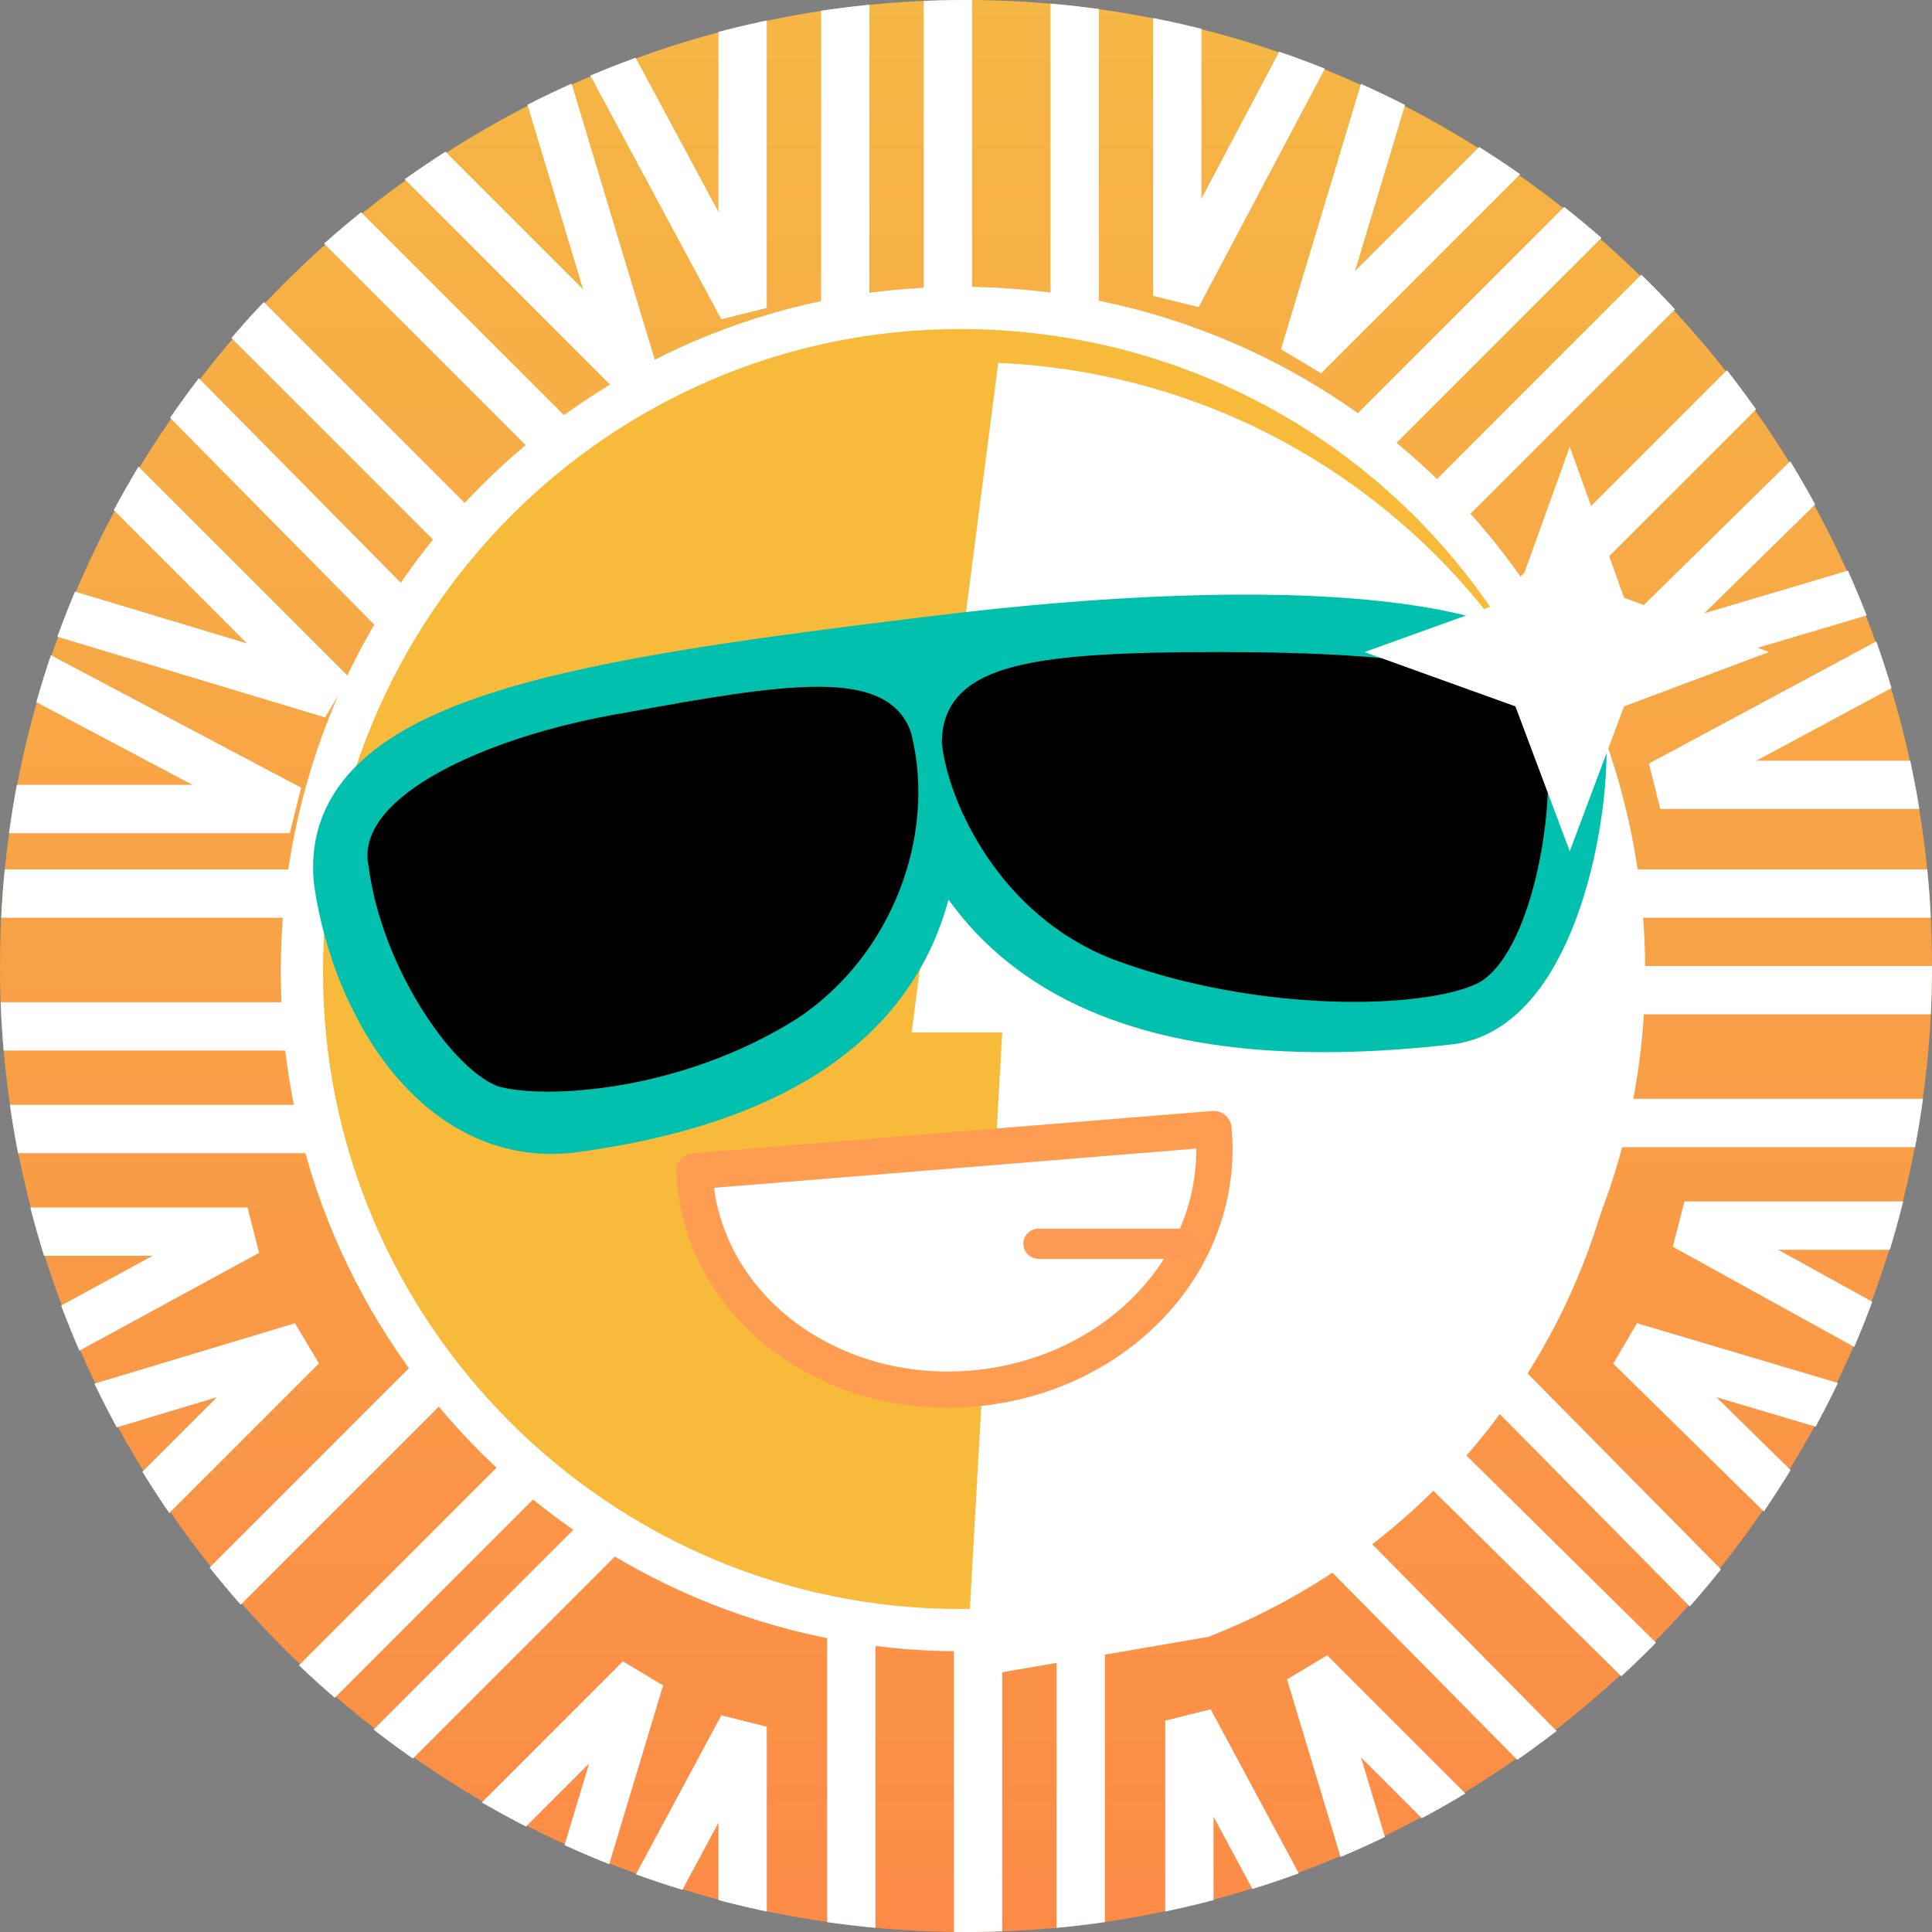 <svg version="1.2" xmlns="http://www.w3.org/2000/svg" viewBox="0 0 32 32" width="32" height="32">
	<rect x="0" y="0" width="32" height="32" fill="#808080" stroke="none"/>
	<title>sunpump_logo_beta-gcB2PD6m</title>
	<defs>
		<linearGradient id="g1" x2="1" gradientUnits="userSpaceOnUse" gradientTransform="matrix(0,32,-32,0,0,0)">
			<stop offset="0" stop-color="#f5b745"/>
			<stop offset="1" stop-color="#fc8b47"/>
		</linearGradient>
		<clipPath clipPathUnits="userSpaceOnUse" id="cp1">
			<path d="m16 32c-8.85 0-16-7.15-16-16 0-8.85 7.15-16 16-16 8.85 0 16 7.15 16 16 0 8.85-7.15 16-16 16z"/>
		</clipPath>
		<clipPath clipPathUnits="userSpaceOnUse" id="cp2">
			<path d="m16.05 27.85c-6.04 0-10.92-4.88-10.92-10.93 0-6.04 4.88-10.92 10.92-10.92 6.04 0 10.93 4.88 10.93 10.92 0 6.05-4.89 10.93-10.93 10.93z"/>
		</clipPath>
	</defs>
	<style>
		.s0 { fill: url(#g1) } 
		.s1 { fill: none;stroke: #ffffff;stroke-width: .8 } 
		.s2 { fill: #f8ba3a;stroke: #ffffff;stroke-width: .7 } 
		.s3 { fill: #ffffff } 
		.s4 { fill: #01c1ae;stroke: #01c1ae;stroke-linecap: round;stroke-linejoin: round;stroke-width: 1.2 } 
		.s5 { fill: #ffffff;stroke: #fe9d51;stroke-linejoin: round;stroke-width: .6 } 
		.s6 { fill: none;stroke: #fe9a54;stroke-linecap: round;stroke-linejoin: round;stroke-width: .5 } 
		.s7 { fill: #000000;stroke: #000000;stroke-width: .4 } 
	</style>
	<path class="s0" d="m16 32c-8.8 0-16-7.2-16-16 0-8.8 7.2-16 16-16 8.8 0 16 7.2 16 16 0 8.8-7.2 16-16 16z"/>
	<g id="Clip-Path" clip-path="url(#cp1)">
		<g>
			<path fill-rule="evenodd" class="s1" d="m15.7-3.8v11.1"/>
			<path fill-rule="evenodd" class="s1" d="m14-3.8v11.1"/>
			<path fill-rule="evenodd" class="s1" d="m17.8-3.8v11.1"/>
			<path fill-rule="evenodd" class="s1" d="m8.7-1.6l3.6 6.7v-7.7"/>
			<path fill-rule="evenodd" class="s1" d="m23.1-1.9l-3.6 6.8v-7.7"/>
			<path fill-rule="evenodd" class="s1" d="m16.2 37.3v-11.2"/>
			<path fill-rule="evenodd" class="s1" d="m17.9 37.3v-11.2"/>
			<path fill-rule="evenodd" class="s1" d="m14.1 37.3v-11.2"/>
			<path fill-rule="evenodd" class="s1" d="m23.3 35.2l-3.6-6.7v7.7"/>
			<path fill-rule="evenodd" class="s1" d="m8.7 35.3l3.6-6.7v7.7"/>
			<path fill-rule="evenodd" class="s1" d="m-4.6 17h11.2"/>
			<path fill-rule="evenodd" class="s1" d="m-4.6 18.7h11.2"/>
			<path fill-rule="evenodd" class="s1" d="m-4.6 14.8h11.2"/>
			<path fill-rule="evenodd" class="s1" d="m-2.7 24.1l6.8-3.7h-7.7"/>
			<path fill-rule="evenodd" class="s1" d="m-2 9.8l6.8 3.6h-7.7"/>
			<path fill-rule="evenodd" class="s1" d="m36.5 16.4h-11.2"/>
			<path fill-rule="evenodd" class="s1" d="m36.5 14.8h-11.2"/>
			<path fill-rule="evenodd" class="s1" d="m36.5 18.6h-11.2"/>
			<path fill-rule="evenodd" class="s1" d="m34.2 9.4l-6.7 3.6h7.6"/>
			<path fill-rule="evenodd" class="s1" d="m34.6 24l-6.7-3.7h7.6"/>
			<path fill-rule="evenodd" class="s1" d="m1.6 31.5l7.9-7.9"/>
			<path fill-rule="evenodd" class="s1" d="m2.8 32.6l7.9-7.9"/>
			<path fill-rule="evenodd" class="s1" d="m0.1 29.9l7.9-7.9"/>
			<path fill-rule="evenodd" class="s1" d="m8.4 35.1l2.2-7.3-5.4 5.4"/>
			<path fill-rule="evenodd" class="s1" d="m-2.3 24.5l7.3-2.2-5.4 5.4"/>
			<path fill-rule="evenodd" class="s1" d="m30.3 2l-7.9 7.9"/>
			<path fill-rule="evenodd" class="s1" d="m29.1 0.8l-7.9 7.9"/>
			<path fill-rule="evenodd" class="s1" d="m31.8 3.5l-7.9 7.9"/>
			<path fill-rule="evenodd" class="s1" d="m23.8-1.4l-2.2 7.3 5.4-5.4"/>
			<path fill-rule="evenodd" class="s1" d="m34.2 8.8l-7.4 2.2 5.5-5.4"/>
			<path fill-rule="evenodd" class="s1" d="m30.7 31l-7.9-7.8"/>
			<path fill-rule="evenodd" class="s1" d="m31.8 29.9l-7.8-7.9"/>
			<path fill-rule="evenodd" class="s1" d="m29.1 32.6l-7.8-7.9"/>
			<path fill-rule="evenodd" class="s1" d="m34.4 24.5l-7.4-2.2 5.5 5.4"/>
			<path fill-rule="evenodd" class="s1" d="m23.9 35l-2.2-7.3 5.4 5.4"/>
			<path fill-rule="evenodd" class="s1" d="m1.2 2.4l7.9 7.9"/>
			<path fill-rule="evenodd" class="s1" d="m0.1 3.6l7.8 7.9"/>
			<path fill-rule="evenodd" class="s1" d="m2.8 0.9l7.8 7.8"/>
			<path fill-rule="evenodd" class="s1" d="m-1.8 9.3l7.3 2.2-5.4-5.4"/>
			<path fill-rule="evenodd" class="s1" d="m8.3-1.1l2.2 7.3-5.4-5.4"/>
		</g>
	</g>
	<path class="s2" d="m15.9 27c-6 0-10.9-4.9-10.9-10.9 0-6.1 4.9-11 10.9-11 6.1 0 11 4.9 11 11 0 6-4.9 10.9-11 10.9z"/>
	<g id="Clip-Path" clip-path="url(#cp2)">
		<g>
			<path fill-rule="evenodd" class="s3" d="m16.6 5.5l-1.5 11.6h1.5l-0.6 10.7 10.5-1.8 1.9-14.7-4.6-4.1z"/>
		</g>
	</g>
	<path class="s4" d="m5.8 14.6c0.3 2 1.6 4.1 3.6 3.9 6.9-0.9 5.9-5.3 5.8-6.7 0.5 4 3.6 5.5 8.8 4.9 1.5-0.2 2.1-3.2 2-4.6-0.3-1.7-4.8-2-10.5-1.3-5.7 0.7-10 1.3-9.7 3.8z"/>
	<path class="s5" d="m16.1 23c2.4-0.2 4.2-2.1 4-4.3l-8.6 0.7c0.1 2.2 2.2 3.8 4.6 3.6z"/>
	<path fill-rule="evenodd" class="s6" d="m17.2 20.6h2.4"/>
	<path class="s7" d="m18.5 15.7c-1.8-0.7-2.6-2.5-2.7-3.4 0-1.1 1.3-1.3 4.4-1.3 3.2 0 5.1 0.3 5.2 1.1 0.2 1.5-0.3 3.6-1 4-0.8 0.4-3.5 0.5-5.9-0.4z"/>
	<path class="s7" d="m13.1 16.7c1.5-1 2.2-2.9 1.8-4.5-0.3-0.9-1.8-0.7-4.5-0.2-2.4 0.4-4.3 1.4-4.1 2.3 0.2 1.6 1.3 3.2 2 3.5 0.7 0.2 2.9 0.1 4.8-1.1z"/>
	<path class="s3" d="m26 7.4l0.9 2.5 2.4 0.9-2.4 0.9-0.9 2.4-0.9-2.4-2.5-0.9 2.5-0.9z"/>
</svg>